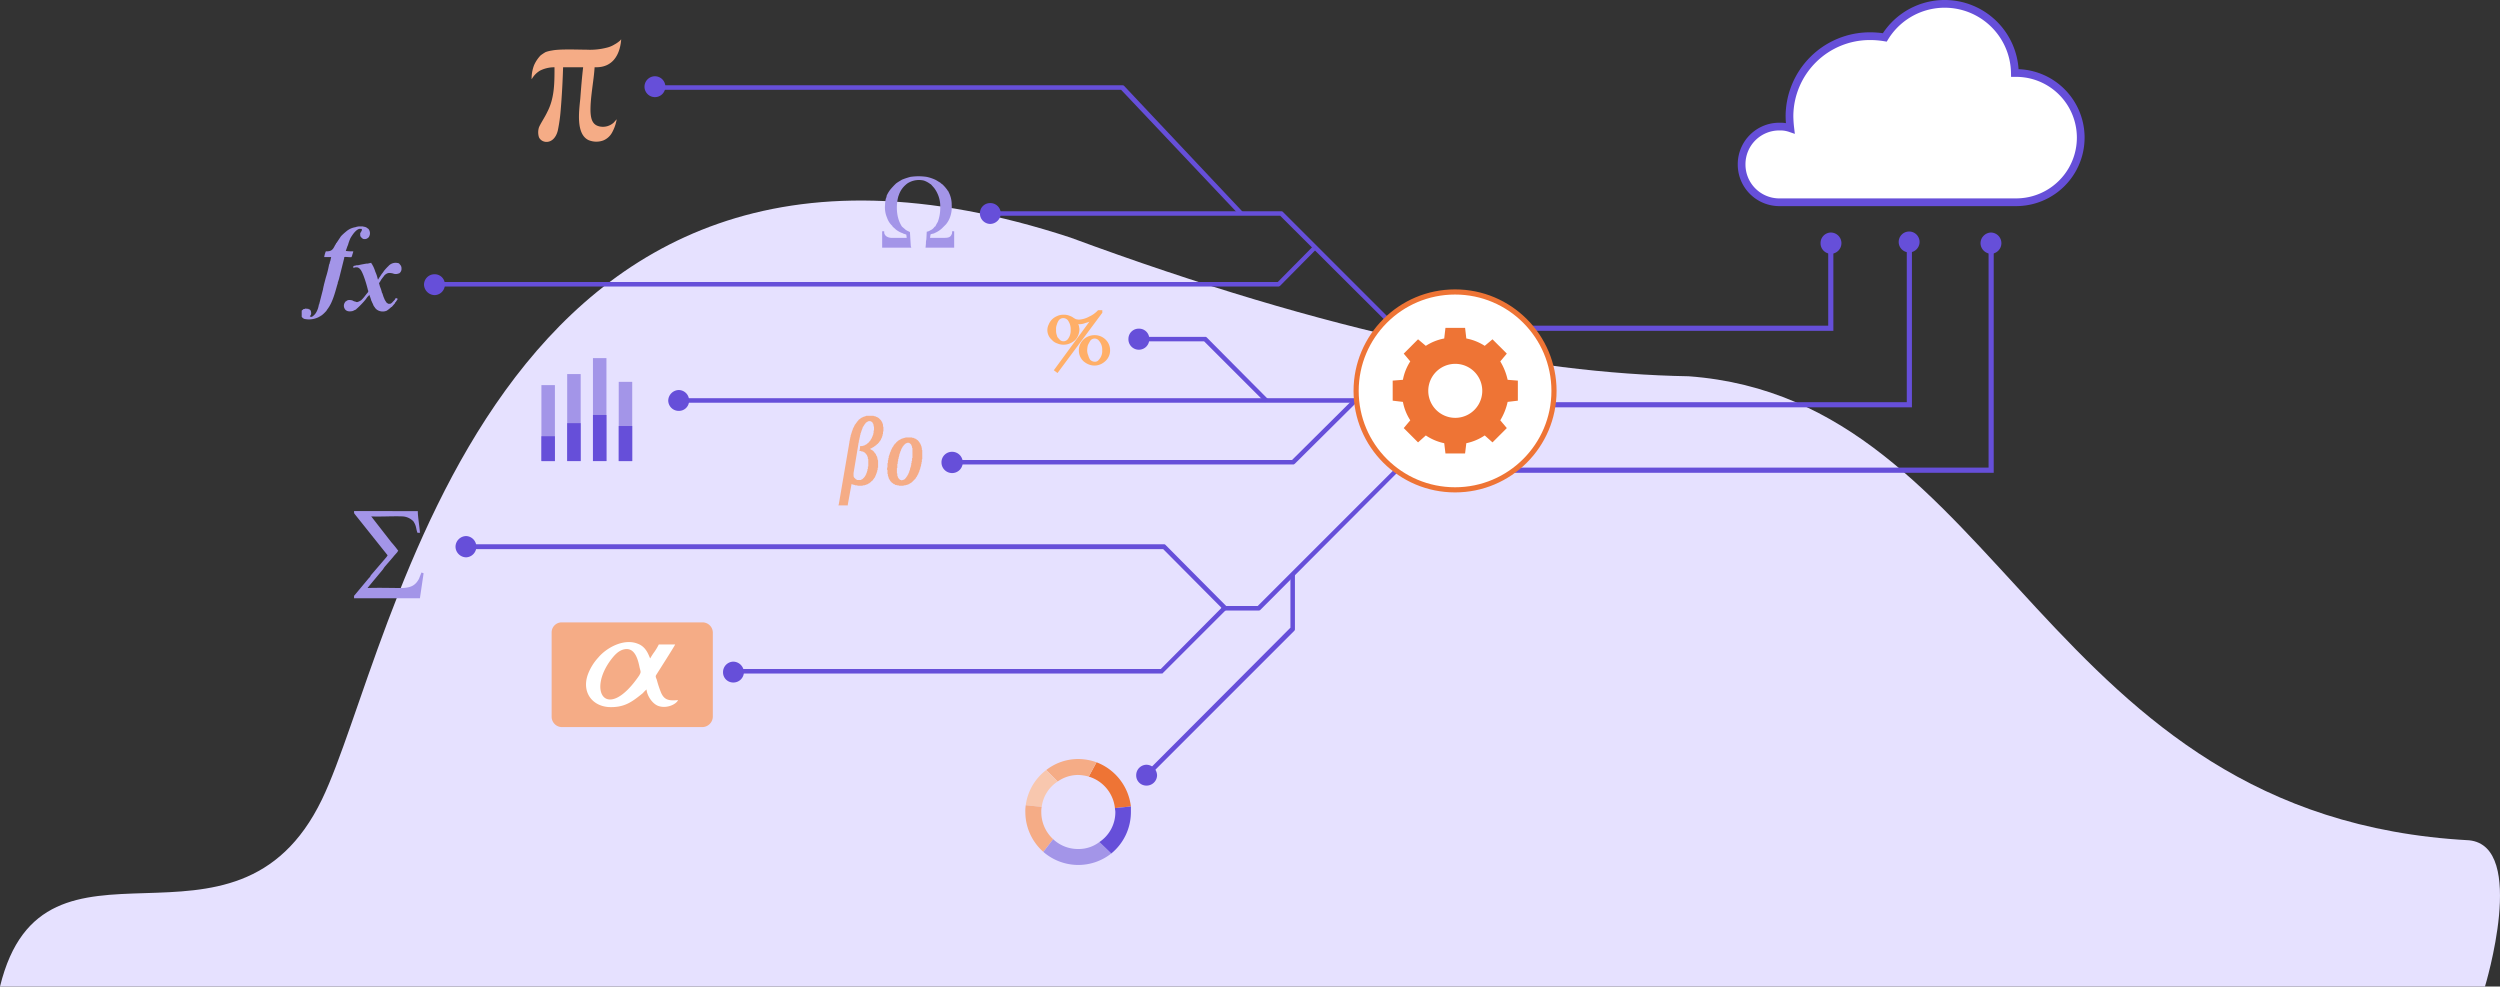 <svg xmlns="http://www.w3.org/2000/svg" width="970.934" height="383.156" viewBox="0 0 970.934 383.156">
  <rect x="0" y="0" width="970.934" height="383.156" fill="#333333" stroke="none"/>
  <g id="Group_5618" data-name="Group 5618" transform="translate(-919.8 -1250.5)">
    <g id="Group_5671" data-name="Group 5671" transform="translate(919.8 1234)">
      <path id="Path_1131" data-name="Path 1131" d="M954.163,251.689c22.714,2.332,6.127,56.81,6.127,56.81H-4.8c16.953-69.526,91.4-3.006,125.058-72.713C148.467,177.367,185.077-56.552,410.913,17.6c101.328,37.446,178.935,52.83,240.123,53.876C773.333,80.464,788.081,242.734,954.163,251.689Z" transform="translate(4.8 91.157)" fill="#e6e1ff"/>
      <g id="Group_5590" data-name="Group 5590" transform="translate(117.171 18)">
        <path id="Path_31699" data-name="Path 31699" d="M8687,1495.748h278.186V1494H8687Z" transform="translate(-8538.612 -1340.848)" fill="#664fd9"/>
        <path id="Path_31700" data-name="Path 31700" d="M10002,1628.6h14.3a.952.952,0,0,0,.635-.159l62.916-63.073a.832.832,0,0,0,.316-.635V1556h-1.746v8.42l-62.437,62.437H10002Z" transform="translate(-9644.696 -1392.997)" fill="#664fd9"/>
        <path id="Path_31701" data-name="Path 31701" d="M9607.387,1102.615h1.75V1091.97a.834.834,0,0,0-.318-.635l-54.176-54.175a.955.955,0,0,0-.637-.159H9442v1.748h111.686l53.7,53.54Z" transform="translate(-9173.667 -956.452)" fill="#664fd9"/>
        <path id="Path_31702" data-name="Path 31702" d="M9347,1522.261h131.865c.158,0,.318,0,.637-.318l23.832-23.672L9502.06,1497l-23.67,23.513H9347Z" transform="translate(-9093.758 -1343.371)" fill="#664fd9"/>
        <path id="Path_31703" data-name="Path 31703" d="M9864.076,1369.419l1.109-1.271-23.828-23.99c-.16-.159-.318-.159-.637-.159H9818v1.748h22.4Z" transform="translate(-9489.932 -1214.678)" fill="#664fd9"/>
        <path id="Path_31704" data-name="Path 31704" d="M8081,1137.729h327.277a1.2,1.2,0,0,0,.636-.318l14.139-14.3-1.271-1.112-13.821,13.981H8081Z" transform="translate(-8028.891 -1027.948)" fill="#664fd9"/>
        <path id="Path_31705" data-name="Path 31705" d="M8851.439,779.362l1.271-1.271-46.072-48.933A1.2,1.2,0,0,0,8806,729H8626v1.748h179.526Z" transform="translate(-8487.304 -697.384)" fill="#664fd9"/>
        <path id="Path_31706" data-name="Path 31706" d="M9815.273,2002.8l56.875-56.876a.951.951,0,0,0,.16-.636V1924h-1.75v20.812L9814,2001.53Z" transform="translate(-9486.563 -1702.532)" fill="#664fd9"/>
        <path id="Path_31707" data-name="Path 31707" d="M8464.9,1876.261l1.271-1.271-23.514-23.672a.821.821,0,0,0-.635-.318H8174v1.906h267.7Z" transform="translate(-8107.115 -1641.13)" fill="#664fd9"/>
        <path id="Path_31708" data-name="Path 31708" d="M8830,2026.532h162.845c.316,0,.475,0,.634-.317l24.944-24.943-1.272-1.271-24.626,24.784H8830Z" transform="translate(-8658.896 -1766.458)" fill="#664fd9"/>
        <path id="Path_31709" data-name="Path 31709" d="M8591,711.131a4.053,4.053,0,1,0,3.973-4.131A4.07,4.07,0,0,0,8591,711.131Z" transform="translate(-8457.866 -678.88)" fill="#664fd9"/>
        <path id="Path_31710" data-name="Path 31710" d="M8052,1194.972a4.206,4.206,0,0,0,4.129,4.131,4.07,4.07,0,0,0,3.974-4.131,3.933,3.933,0,0,0-3.974-3.972A4.069,4.069,0,0,0,8052,1194.972Z" transform="translate(-8004.498 -1085.986)" fill="#664fd9"/>
        <path id="Path_31711" data-name="Path 31711" d="M9774,1327.972a4.053,4.053,0,1,0,8.1,0,3.933,3.933,0,0,0-3.973-3.972A3.972,3.972,0,0,0,9774,1327.972Z" transform="translate(-9452.92 -1197.856)" fill="#664fd9"/>
        <path id="Path_31712" data-name="Path 31712" d="M8649,1478.131a4.072,4.072,0,0,0,4.135,3.972,3.933,3.933,0,0,0,3.969-3.972,4.07,4.07,0,0,0-3.969-4.131A4.208,4.208,0,0,0,8649,1478.131Z" transform="translate(-8506.65 -1324.025)" fill="#664fd9"/>
        <path id="Path_31713" data-name="Path 31713" d="M9317,1629.131a4.131,4.131,0,1,0,4.131-4.131A4.071,4.071,0,0,0,9317,1629.131Z" transform="translate(-9068.525 -1451.035)" fill="#664fd9"/>
        <path id="Path_31714" data-name="Path 31714" d="M8129,1835.131a4.206,4.206,0,0,0,4.132,4.131,4.134,4.134,0,0,0,0-8.261A4.205,4.205,0,0,0,8129,1835.131Z" transform="translate(-8069.266 -1624.308)" fill="#664fd9"/>
        <path id="Path_31715" data-name="Path 31715" d="M8783,2142.131a3.936,3.936,0,0,0,3.974,3.972,4.071,4.071,0,0,0,4.13-3.972,4.206,4.206,0,0,0-4.13-4.131A4.073,4.073,0,0,0,8783,2142.131Z" transform="translate(-8619.362 -1882.534)" fill="#664fd9"/>
        <path id="Path_31716" data-name="Path 31716" d="M9793,2394.131a3.934,3.934,0,0,0,3.973,3.972,4.07,4.07,0,0,0,4.131-3.972,4.206,4.206,0,0,0-4.131-4.131A4.071,4.071,0,0,0,9793,2394.131Z" transform="translate(-9468.901 -2094.498)" fill="#664fd9"/>
        <path id="Path_31717" data-name="Path 31717" d="M9411,1020.972a4.07,4.07,0,0,0,3.973,4.131,4.207,4.207,0,0,0,4.131-4.131,4.071,4.071,0,0,0-4.131-3.972A3.934,3.934,0,0,0,9411,1020.972Z" transform="translate(-9147.592 -939.629)" fill="#664fd9"/>
        <g id="Group_5576" data-name="Group 5576" transform="translate(93.099 137.583)">
          <rect id="Rectangle_1680" data-name="Rectangle 1680" width="5.241" height="29.412" transform="translate(0 10.486)" fill="#a395e8"/>
          <rect id="Rectangle_1681" data-name="Rectangle 1681" width="5.241" height="33.714" transform="translate(10.009 6.196)" fill="#a395e8"/>
          <rect id="Rectangle_1682" data-name="Rectangle 1682" width="5.241" height="39.958" transform="translate(20.018 0)" fill="#a395e8"/>
          <rect id="Rectangle_1683" data-name="Rectangle 1683" width="5.241" height="30.757" transform="translate(30.027 9.215)" fill="#a395e8"/>
        </g>
        <rect id="Rectangle_1684" data-name="Rectangle 1684" width="5.241" height="17.917" transform="translate(113.117 159.666)" fill="#664fd9"/>
        <rect id="Rectangle_1685" data-name="Rectangle 1685" width="5.241" height="13.63" transform="translate(123.126 163.956)" fill="#664fd9"/>
        <rect id="Rectangle_1686" data-name="Rectangle 1686" width="5.241" height="14.742" transform="translate(103.108 162.844)" fill="#664fd9"/>
        <rect id="Rectangle_1687" data-name="Rectangle 1687" width="5.241" height="9.668" transform="translate(93.099 167.928)" fill="#664fd9"/>
        <g id="Group_5577" data-name="Group 5577" transform="translate(281.045 293.278)">
          <path id="Path_31718" data-name="Path 31718" d="M9693.363,2401.159l-6.2.635A14.365,14.365,0,0,0,9677,2389.561l3.02-5.561A20.944,20.944,0,0,1,9693.363,2401.159Z" transform="translate(-9652.374 -2382.729)" fill="#ee7435" fill-rule="evenodd"/>
          <path id="Path_31719" data-name="Path 31719" d="M9589.523,2382.831a17.3,17.3,0,0,0-4.133-.635,13.9,13.9,0,0,0-7.939,2.542L9573,2380.29a20.2,20.2,0,0,1,12.391-4.29,21.113,21.113,0,0,1,7.15,1.271Z" transform="translate(-9564.898 -2376)" fill="#f5ac86" fill-rule="evenodd"/>
          <path id="Path_31720" data-name="Path 31720" d="M9535.393,2407.449a13.789,13.789,0,0,0-6.193,9.85l-6.2-.635a20.518,20.518,0,0,1,7.943-13.664Z" transform="translate(-9522.845 -2398.71)" fill="#f8c7ae" fill-rule="evenodd"/>
          <path id="Path_31721" data-name="Path 31721" d="M9528.353,2489.636a8.528,8.528,0,0,0-.156,2.065,14.292,14.292,0,0,0,4.605,10.486l-3.811,4.925A20.674,20.674,0,0,1,9522,2491.7a14.25,14.25,0,0,1,.162-2.7Z" transform="translate(-9521.999 -2471.048)" fill="#f5ac86" fill-rule="evenodd"/>
          <path id="Path_31722" data-name="Path 31722" d="M9569.818,2572a13.95,13.95,0,0,0,9.688,3.813,13.226,13.226,0,0,0,8.262-2.7l4.607,4.448a20.65,20.65,0,0,1-26.373-.635Z" transform="translate(-9559.012 -2540.862)" fill="#a395e8" fill-rule="evenodd"/>
          <path id="Path_31723" data-name="Path 31723" d="M9703,2505.822a13.892,13.892,0,0,0,6.2-11.6c0-.635-.158-1.112-.158-1.589l6.2-.635v2.224a20.77,20.77,0,0,1-7.623,16.046Z" transform="translate(-9674.245 -2473.572)" fill="#664fd9" fill-rule="evenodd"/>
        </g>
        <path id="Path_31724" data-name="Path 31724" d="M8422.627,2082.672h-54.654A4.036,4.036,0,0,1,8364,2078.7v-32.886a3.9,3.9,0,0,1,3.973-3.813h54.654a4.006,4.006,0,0,1,3.97,3.813V2078.7A4.146,4.146,0,0,1,8422.627,2082.672Z" transform="translate(-8266.929 -1801.786)" fill="#f5ac86"/>
        <path id="Path_31725" data-name="Path 31725" d="M11273,592.278a14.613,14.613,0,0,1,14.775-14.616,11.819,11.819,0,0,1,4.127.635,45.628,45.628,0,0,1-.314-4.607,31.224,31.224,0,0,1,31.3-31.139,34.679,34.679,0,0,1,5.715.477,27.268,27.268,0,0,1,50.52,13.822h.48a25.1,25.1,0,0,1,0,50.2h-92.3A14.65,14.65,0,0,1,11273,592.278Z" transform="translate(-10713.773 -530)" fill="#fff" stroke="#664fd9" stroke-width="3"/>
        <path id="Path_31726" data-name="Path 31726" d="M10625,1174.39h168.088V1111" transform="translate(-10168.719 -1018.695)" fill="none" stroke="#664fd9" stroke-width="2" fill-rule="evenodd"/>
        <path id="Path_31727" data-name="Path 31727" d="M11657,1091.131a4.053,4.053,0,0,0,8.1,0,4.053,4.053,0,1,0-8.1,0Z" transform="translate(-11036.764 -998.508)" fill="#664fd9"/>
        <path id="Path_31728" data-name="Path 31728" d="M10492,1154.774h158.711V1123" transform="translate(-10056.851 -1028.789)" fill="none" stroke="#664fd9" stroke-width="2" fill-rule="evenodd"/>
        <path id="Path_31729" data-name="Path 31729" d="M11466,1093.131a4.071,4.071,0,0,0,3.973,4.131,4.131,4.131,0,1,0,0-8.262A4.071,4.071,0,0,0,11466,1093.131Z" transform="translate(-10876.112 -1000.191)" fill="#664fd9"/>
        <path id="Path_31730" data-name="Path 31730" d="M10492,1198.969h220.99V1110" transform="translate(-10056.851 -1017.855)" fill="none" stroke="#664fd9" stroke-width="2" fill-rule="evenodd"/>
        <path id="Path_31731" data-name="Path 31731" d="M11857,1093.131a4.2,4.2,0,0,0,4.131,4.131,4.134,4.134,0,0,0,0-8.262A4.2,4.2,0,0,0,11857,1093.131Z" transform="translate(-11204.989 -1000.191)" fill="#664fd9"/>
        <circle id="Ellipse_195" data-name="Ellipse 195" cx="38.425" cy="38.425" r="38.425" transform="translate(409.51 111.891)" fill="#fff" stroke="#ee7435" stroke-width="2"/>
        <g id="Group_5578" data-name="Group 5578" transform="translate(0 86.426)">
          <path id="Path_31732" data-name="Path 31732" d="M7766.823,1079.879c0,.159,0,.159-.159.159v.318c-.157,0-.157.159-.318.159a.824.824,0,0,1-.316.635c-.477.953-.952,2.065-2.065,2.383a4.905,4.905,0,0,1-1.431.159h-.159a9.18,9.18,0,0,0-.633,2.224h2.7c0,.159-.318,1.271-.318,1.589l-.159.159c0,.159-.159,1.112-.317,1.112a39.117,39.117,0,0,1-1.272,5.084l-.793,3.019a.579.579,0,0,1-.161.476c.161.159,0,.159,0,.318a6.957,6.957,0,0,0-.157.794l-1.43,5.561v.159l-.159.159h0a8.486,8.486,0,0,1-1.111,3.178,5.062,5.062,0,0,1-1.588,1.589,1.2,1.2,0,0,1-.8-.159c0-.318.637-.318.478-1.589-.159-1.112-.636-1.112-1.113-1.271v-.159c-.316.159-.636,0-.952,0a.586.586,0,0,0-.478.159h-.477c0,.318-.159.159-.478.477l-.157.159v2.383h0a2.491,2.491,0,0,0,.952.794,8.393,8.393,0,0,0,5.561-.635c.318-.159.478-.318.637-.318.157-.159.317-.318.477-.318a10.363,10.363,0,0,0,1.43-1.271l.159-.159.157-.159c0-.159,0,0,.159-.159a9.678,9.678,0,0,1,.636-.953c1.748-2.383,2.7-5.878,3.5-8.738,0-.159.159-.317.159-.635.159-.159.159-.318.159-.635q.237-.715.477-1.43l2.065-8.261v-.318c.635-.159,2.225.159,2.859,0,0-.159,0-.318.159-.318h0c0-.477.477-1.43.477-1.906a17.268,17.268,0,0,1-2.86-.159v-.159c.159-.318.636-1.906.795-2.065a18.47,18.47,0,0,1,.952-2.7c.637-1.112,2.067-3.337,3.5-3.654h.793c.637.476-.636,1.589-.477,1.906v.635c.159.477.159.636.636.954a1.239,1.239,0,0,0,1.113.476,1.806,1.806,0,0,0,1.271-.476c.477-.318.477-.635.634-.954a2.7,2.7,0,0,0-.477-2.542c-.316-.159-.635-.477-.952-.636-.159,0-.318-.159-.635-.159l-.636-.159h-1.43a5.9,5.9,0,0,0-1.43.318,7.164,7.164,0,0,0-3.655,1.748,20.738,20.738,0,0,0-1.905,1.748l-1.271,1.906C7766.982,1079.879,7766.982,1079.879,7766.823,1079.879Z" transform="translate(-7753.001 -1074)" fill="#a395e8" fill-rule="evenodd"/>
          <path id="Path_31733" data-name="Path 31733" d="M7870.708,1167.448c0,.159-1.113,1.589-1.272,2.065-.159-.159-.159,0-.159-.159l-.157-.635a12.355,12.355,0,0,0-.795-2.224,13.961,13.961,0,0,0-.8-2.066c-.157-.317-.314-.476-.314-.635a2.092,2.092,0,0,1-.479-.794l-1.428.318h-.478c-.954.159-1.749.318-2.542.477a3.5,3.5,0,0,1-1.271.159c-.318.159-.954.159-1.113.318-.159,0-.159.636-.159.636a1.727,1.727,0,0,0,.795-.159h.637c1.429.159,2.065,2.065,2.542,3.177a46.553,46.553,0,0,1,1.748,5.719l.157.318c0,.159-.157.318-.157.477-1.113,1.271-1.272,1.747-2.543,3.018a4.982,4.982,0,0,1-1.589.795s-.636,0-.636-.159a3.024,3.024,0,0,1-1.271-.477,4.4,4.4,0,0,0-1.432-.159c-.158,0-.477.159-.634.159-.159.159-.317.318-.477.318a2.2,2.2,0,0,0-.478.635,2.231,2.231,0,0,0,0,2.224c.478.953,1.588,1.271,3.02.953.157,0,.316-.159.476-.159.159-.159.318-.159.636-.318.637-.317.318-.317.795-.635a32.5,32.5,0,0,0,3.178-3.336l.795-1.113a1.591,1.591,0,0,0,.634-.794h0a12.421,12.421,0,0,1,.794,2.224,7.733,7.733,0,0,1,.479,1.112l.157.159a3.029,3.029,0,0,0,.636,1.271c.159.159.159.318.318.477s.316.318.478.477a3.974,3.974,0,0,0,3.97.477,11.206,11.206,0,0,0,1.432-1.112c.157-.159.317-.318.475-.318.478-.476.8-.953,1.274-1.43,0-.159.155-.476.316-.476.157-.318.634-.953.793-1.271-.159,0-.316-.159-.477-.159-.159-.159-.159-.159-.478-.159h.161a3.861,3.861,0,0,1-.954,1.271c-.316.318-.637.794-1.111.953h-.318s-.318.159-.477,0a.556.556,0,0,1-.318-.159,1.236,1.236,0,0,1-.635-.635,4.862,4.862,0,0,1-.793-1.589c-.161-.159-.161-.159-.161-.318l-.478-1.429c-.158-.159-.158-.159-.158-.318l-.316-1.112c-.159-.477-.318-.794-.478-1.271a10.128,10.128,0,0,0-.317-1.112,9.719,9.719,0,0,1,.636-.954c0-.317,1.272-1.747,1.428-2.065,1.113-1.112,1.908-1.112,3.338-.794a2.8,2.8,0,0,0,2.225,0h.159a2.084,2.084,0,0,0,.952-1.907,2.036,2.036,0,0,0-.635-1.589c-.16-.318-.317-.318-.477-.477a5.68,5.68,0,0,0-1.111-.159,3.724,3.724,0,0,0-2.86,1.271,18.918,18.918,0,0,0-1.746,1.906A9.1,9.1,0,0,1,7870.708,1167.448Z" transform="translate(-7839.727 -1148.86)" fill="#a395e8" fill-rule="evenodd"/>
        </g>
        <path id="Path_31734" data-name="Path 31734" d="M8471.58,2108.549c.16,2.224,2.068,5.4,4.447,6.354,3.336,1.271,7.148-.635,7.785-2.224-3.492.317-5.24,0-6.512-2.7a40.315,40.315,0,0,1-1.748-5.242c-.318-.795-.637-1.271-.158-1.907.477-.794,6.99-10.962,7.307-11.756h-6.354a24.369,24.369,0,0,1-1.59,2.7,25.344,25.344,0,0,0-1.746,2.7c-.477-.636-1.271-4.449-4.926-5.72-5.244-2.065-11.916,1.43-15.252,5.4a20.05,20.05,0,0,0-4.131,6.831c-2.223,6.673,1.748,11.916,8.1,12.393,6.2.317,9.213-2.065,13.344-5.4A12.138,12.138,0,0,1,8471.58,2108.549Zm-8.738-15.57c-2.223.477-3.812,2.383-4.926,3.813-9.689,12.71-1.588,24.466,10.8,6.355.795-1.431.635-1.272.16-3.178C8468.246,2096.792,8466.975,2092.026,8462.842,2092.979Z" transform="translate(-8337.653 -1842.279)" fill="#fff" fill-rule="evenodd"/>
        <path id="Path_31735" data-name="Path 31735" d="M8336.156,620.972c-3.176,0-10.324-.318-13.344.318a11.869,11.869,0,0,0-2.541.635,19.718,19.718,0,0,0-1.906,1.271,13.311,13.311,0,0,0-2.543,3.813,14.858,14.858,0,0,0-.953,5.4l.158-.159a8.715,8.715,0,0,1,3.18-3.177,12.458,12.458,0,0,1,5.561-1.271c0,6.2,0,12.074-2.863,17.476-.793,1.748-2.7,4.607-3.176,5.878a6.254,6.254,0,0,0,0,3.813c1.111,2.542,5.879,3.019,7.309-2.542a61.454,61.454,0,0,0,1.113-7.785c.475-5.56.793-11.439.951-16.84h7.787c-.479,3.972-.795,8.1-1.113,12.233-.479,4.766-1.748,13.663,3.178,16.046a7.9,7.9,0,0,0,5.719.159,6.83,6.83,0,0,0,3.5-3.177,15.994,15.994,0,0,0,1.746-5.084l-1.111,1.271a6.184,6.184,0,0,1-5.242,1.589c-2.859-.477-3.656-2.542-3.812-5.719-.16-5.4,1.27-11.916,1.586-17.317h.637c6.355,0,9.211-4.766,9.691-10.8-.158,0-.158,0-.158.159a10.279,10.279,0,0,1-2.383,1.748,10.131,10.131,0,0,1-3.021,1.271A25.976,25.976,0,0,1,8336.156,620.972Z" transform="translate(-8225.583 -603.178)" fill="#f5ac86" fill-rule="evenodd"/>
        <path id="Path_31736" data-name="Path 31736" d="M10420,1350.28v-7.785l3.973-.318a19.891,19.891,0,0,1,2.857-7.149l-2.543-3.019,5.563-5.561,3.018,2.542a19.874,19.874,0,0,1,7.15-2.859l.475-4.131h7.627l.477,4.131a19.916,19.916,0,0,1,7.15,2.859l3.018-2.542,5.561,5.561-2.541,3.019a23.3,23.3,0,0,1,2.859,7.149l3.971.318v7.785l-3.971.476a23.294,23.294,0,0,1-2.859,7.149l2.541,3.019-5.561,5.561-3.018-2.7a20.25,20.25,0,0,1-7.15,3.019l-.477,3.972h-7.627l-.475-3.972a20.2,20.2,0,0,1-7.15-3.019l-3.018,2.7-5.562-5.561,2.543-3.019a19.888,19.888,0,0,1-2.857-7.149Zm24.307,6.672h0a10.485,10.485,0,0,0,0-20.971,10.485,10.485,0,1,0,0,20.971Z" transform="translate(-9996.29 -1196.173)" fill="#ee7435"/>
        <path id="Path_31737" data-name="Path 31737" d="M9582.337,1305.2l-.635-.477,14.773-20.177-.633.318a8.845,8.845,0,0,1-2.7,1.112,5.807,5.807,0,0,1-2.381.477c-.32,0-.8-.159-1.273-.159a6.39,6.39,0,0,1,.793,1.43c0,.318.16.795.16,1.271a5.9,5.9,0,0,1-1.271,3.5,6.05,6.05,0,0,1-2.064,1.43,5.808,5.808,0,0,1-2.385.477,5.587,5.587,0,0,1-2.223-.477,4.045,4.045,0,0,1-1.906-1.271,4.5,4.5,0,0,1-1.59-3.495,4.248,4.248,0,0,1,.477-1.906,5.393,5.393,0,0,1,1.113-1.748,5.7,5.7,0,0,1,1.906-1.271,5.056,5.056,0,0,1,2.223-.477,5.4,5.4,0,0,1,1.59.159,10.939,10.939,0,0,1,1.588.635,10.234,10.234,0,0,0,1.59.953c.318,0,.793.159,1.273.159a9.987,9.987,0,0,0,4.287-1.271,10.9,10.9,0,0,0,3.336-2.383h.953v.318Zm-.951-16.046a5.428,5.428,0,0,0,.316,2.224,2.711,2.711,0,0,0,.955,1.589,2.568,2.568,0,0,0,2.223,1.112,2.749,2.749,0,0,0,1.906-.953,5.951,5.951,0,0,0,1.271-3.971,6.416,6.416,0,0,0-1.271-4.131,2.887,2.887,0,0,0-2.225-.953,2.712,2.712,0,0,0-2.064,1.112,5.941,5.941,0,0,0-.795,1.747A5.07,5.07,0,0,0,9581.386,1289.15Zm9.848,7.943a5.3,5.3,0,0,1,1.432-3.654,5.769,5.769,0,0,1,4.131-1.747,5.5,5.5,0,0,1,4.129,1.747,5.2,5.2,0,0,1,1.43,3.5,5.124,5.124,0,0,1-2.064,4.29,5.554,5.554,0,0,1-3.494,1.271,5.61,5.61,0,0,1-2.225-.477,6.582,6.582,0,0,1-1.75-1.112A5.166,5.166,0,0,1,9591.233,1297.093Zm2.227,0a5.594,5.594,0,0,0,.475,2.224,5.945,5.945,0,0,0,.795,1.748,3.138,3.138,0,0,0,2.223.953,2.267,2.267,0,0,0,1.908-.953,5.287,5.287,0,0,0,1.43-3.972,5.677,5.677,0,0,0-1.43-4.131,2.562,2.562,0,0,0-2.064-.953,2.506,2.506,0,0,0-2.066,1.112,17.782,17.782,0,0,0-.953,1.748A9.316,9.316,0,0,0,9593.46,1297.093Z" transform="translate(-9288.899 -1162.528)" fill="#ffaf68"/>
        <path id="_1" data-name="1" d="M9582.337,1305.2l-.635-.477,14.773-20.177-.633.318a8.845,8.845,0,0,1-2.7,1.112,5.807,5.807,0,0,1-2.381.477c-.32,0-.8-.159-1.273-.159a6.39,6.39,0,0,1,.793,1.43c0,.318.16.795.16,1.271a5.9,5.9,0,0,1-1.271,3.5,6.05,6.05,0,0,1-2.064,1.43,5.808,5.808,0,0,1-2.385.477,5.587,5.587,0,0,1-2.223-.477,4.045,4.045,0,0,1-1.906-1.271,4.5,4.5,0,0,1-1.59-3.495,4.248,4.248,0,0,1,.477-1.906,5.393,5.393,0,0,1,1.113-1.748,5.7,5.7,0,0,1,1.906-1.271,5.056,5.056,0,0,1,2.223-.477,5.4,5.4,0,0,1,1.59.159,10.939,10.939,0,0,1,1.588.635,10.234,10.234,0,0,0,1.59.953c.318,0,.793.159,1.273.159a9.987,9.987,0,0,0,4.287-1.271,10.9,10.9,0,0,0,3.336-2.383h.953v.318Zm-.951-16.046a5.428,5.428,0,0,0,.316,2.224,2.711,2.711,0,0,0,.955,1.589,2.568,2.568,0,0,0,2.223,1.112,2.749,2.749,0,0,0,1.906-.953,5.951,5.951,0,0,0,1.271-3.971,6.416,6.416,0,0,0-1.271-4.131,2.887,2.887,0,0,0-2.225-.953,2.712,2.712,0,0,0-2.064,1.112,5.941,5.941,0,0,0-.795,1.747A5.07,5.07,0,0,0,9581.386,1289.15Zm9.848,7.943a5.3,5.3,0,0,1,1.432-3.654,5.769,5.769,0,0,1,4.131-1.747,5.5,5.5,0,0,1,4.129,1.747,5.2,5.2,0,0,1,1.43,3.5,5.124,5.124,0,0,1-2.064,4.29,5.554,5.554,0,0,1-3.494,1.271,5.61,5.61,0,0,1-2.225-.477,6.582,6.582,0,0,1-1.75-1.112A5.166,5.166,0,0,1,9591.233,1297.093Zm2.227,0a5.594,5.594,0,0,0,.475,2.224,5.945,5.945,0,0,0,.795,1.748,3.138,3.138,0,0,0,2.223.953,2.267,2.267,0,0,0,1.908-.953,5.287,5.287,0,0,0,1.43-3.972,5.677,5.677,0,0,0-1.43-4.131,2.562,2.562,0,0,0-2.064-.953,2.506,2.506,0,0,0-2.066,1.112,17.782,17.782,0,0,0-.953,1.748A9.316,9.316,0,0,0,9593.46,1297.093Z" transform="translate(-9288.899 -1162.528)" fill="none" stroke="#ffaf68" stroke-width="1"/>
        <path id="Path_31742" data-name="Path 31742" d="M9173.113,962.7a10.079,10.079,0,0,0,.795,4.925,7.537,7.537,0,0,0,1.59,2.7l.475.477a.554.554,0,0,0,.16.318l1.111.953a.156.156,0,0,0,.16.159,8.813,8.813,0,0,0,2.7,1.43c.158.159.158.159.318.159l.951.318.16,1.271h-5.879a3.546,3.546,0,0,1-2.066-.635,2.188,2.188,0,0,1-.793-1.271c0-.795.158-.636-.795-.636v6.355h11.279a.59.59,0,0,0-.156-.477l-.318-5.243v-.318c-.477-.318-1.111-.477-1.748-.953-.477-.477-.953-.795-1.43-1.271a12.257,12.257,0,0,1-1.588-3.972,16.713,16.713,0,0,1,.316-7.944c.158-.159.158-.477.318-.794a9,9,0,0,1,2.541-3.5,4.831,4.831,0,0,1,1.113-.794,8.307,8.307,0,0,1,5.877-.794,8.749,8.749,0,0,1,2.385,1.271.544.544,0,0,0,.316.159l1.27,1.43a11.945,11.945,0,0,1,2.385,7.785,15.443,15.443,0,0,1-.953,5.4,17.706,17.706,0,0,0-.953,1.748c-.16,0-.16.159-.318.159a3.66,3.66,0,0,1-1.113,1.112l-.633.318a3.047,3.047,0,0,1-1.275.477l-.156,3.019a5.984,5.984,0,0,0-.158,1.589l-.16,1.589h11.123v-6.355h-.795c0,.477,0,.953-.158,1.112-.479,1.271-1.432,1.43-2.859,1.43h-5.561s.156-.953.156-1.112c0-.318.32-.318.795-.477a2.261,2.261,0,0,0,.953-.318,9.79,9.79,0,0,0,2.7-1.748l.795-.794c.16-.159.475-.477.793-.794a9.529,9.529,0,0,0,1.432-2.383,11.381,11.381,0,0,0,.795-5.084,10.682,10.682,0,0,0-.637-3.813,15.255,15.255,0,0,0-.795-1.748c-.16,0-.16,0-.16-.159a14.756,14.756,0,0,0-2.062-2.383l-.477-.318-.318-.318c-.635-.318-1.271-.794-1.906-1.112a16.358,16.358,0,0,0-3.34-1.112,21.28,21.28,0,0,0-6.352,0,27.384,27.384,0,0,0-3.336,1.112c-.158.159-.318.159-.479.318a16.725,16.725,0,0,0-1.744,1.112,29.976,29.976,0,0,0-2.227,2.383,11.889,11.889,0,0,0-1.43,2.383,2.959,2.959,0,0,1-.318,1.112A12.4,12.4,0,0,0,9173.113,962.7Z" transform="translate(-8946.563 -884.535)" fill="#a395e8" fill-rule="evenodd"/>
        <path id="Path_31743" data-name="Path 31743" d="M7881,1802.887v.953h25.579l1.43-9.691-.8-.318c-.158.318-.794,1.906-.953,2.383-1.431,2.7-3.178,3.5-6.514,3.654-4.606,0-9.056-.159-13.5,0,.317-.477,5.4-6.514,6.037-7.308a9.68,9.68,0,0,1,.635-.953l3.019-3.5c.318-.318.477-.635.8-.953l1.11-1.271a1.213,1.213,0,0,1,.319-.476,42.022,42.022,0,0,0-2.7-3.337l-7.785-10.009c3.973.158,8.262-.159,12.234,0a6.319,6.319,0,0,1,4.13,1.906c1.271,1.907.953,2.86,1.59,4.449h.953c0-1.271-.953-7.15-.8-8.42H7881c0,.953,0,.794.477,1.43l12.55,15.729a4.775,4.775,0,0,1-.794,1.112l-5.719,6.673a2.861,2.861,0,0,1-.794,1.112l-5.562,6.673Z" transform="translate(-7860.666 -1572.999)" fill="#a395e8" fill-rule="evenodd"/>
        <g id="Group_5589" data-name="Group 5589" transform="translate(208.44 159.984)">
          <path id="Path_31790" data-name="Path 31790" d="M9080.413,1555.588h-1.271v-.953l-.158-.159v-.794l-.16-.159v-.159l-.156-.159v-.318l-.162-.159v-.159l-.156-.159v-.159l-.162-.159-.158-.158v-.159l-.158-.159-.16-.159-.156-.158-.16-.159v-.159l-.158-.159h-.158l-.158-.159-.16-.159h-.318l-.158-.159-.158-.159h-.16l.955-.477h.158l.158.159.318.159.156.159h.16l.158.159.32.159.156.159.162.159.156.159.16.159v.159l.158.158.16.159.158.159.158.317v.159l.16.159v.159l.156.159.16.318v.476l.16.159v.477l.158.159v1.271Zm-.795,4.131-1.27-.159h.156v-.477h.162v-.477h.156v-.477h0v-.159l.16-.159v-.159h0v-.636h0l.158-.159v-.635h0v-.636h1.271v.795h0v.795h-.158v.794h0l-.16.159v.477h0l-.16.159v.318h0l-.156.159v.318h0l-.16.159Zm0,0h0v0Zm-2.225,3.178-1.111-.318h0l.158-.159h0l.16-.159h0l.158-.159h0l.16-.159h0l.158-.158h0l.158-.159h0v-.159h.158v-.159h.16v-.159h.156v-.318h.16v-.159h0l.158-.159v-.159h0l.158-.159v-.159h0l.162-.159v-.318l1.27.159v.318h-.158v.318l-.158.159h0v.159l-.16.159h0v.159l-.158.159h0l-.16.159v.159h-.156v.159h-.162v.317h-.156v.159h-.162v.159h-.158l-.158.159h0l-.16.159h0l-.156.159h0l-.16.159Zm-1.111-.318h0l.158-.159Zm-2.7,1.589v-.635h.32l.16-.159h.791v-.159h.318l.16-.159h.158l.158-.158h.158l.16-.159h.16v-.159h.158l1.111.318h-.158v.158h-.158v.159h-.318v.159h-.158l-.16.159h-.158l-.158.158h-.32l-.158.159h-.316l-.16.159h-.635l-.16.159h-.795Zm-2.381-.318.477-.635h.158v.159h1.109v.159h.637v.635h-1.109l-.16-.159h-.795l-.16-.159h-.156Zm0,0Zm-.955-1.112h-1.266l1.109-.318v.159h.318v.159h.158l.16.159h.156l.16.158h.314v.159h.32l-.477.635h-.318v-.159h-.475v-.158h-.318v-.159h-.318v-.159h-.318l-.16-.159h-.158v-.158h-.154Zm-1.266,0v-.953l1.109.635Zm-1.592,8.579,1.592-8.579h1.266l-1.588,8.738-.637.318Zm1.27.159v.318h-.637ZM9065.8,1571h2.223v.794H9065.8l-.635-.477Zm0,.794H9065l.16-.477Zm4.768-24.625-4.131,24.308-1.271-.159,4.129-24.148h1.273Zm-1.273,0Zm1.59-5.561,1.271.159h0l-.158.159v.159l-.16.159v.318l-.158.159v.159h0l-.16.159v.317l-.16.159v.477l-.156.159v.477l-.158.159v.318l-.16.159v.635l-.156.159v.477l-.16.318v.318h-1.273v-.476l.16-.159v-.636l.16-.159v-.476l.158-.318v-.476l.158-.159v-.318l.16-.159v-.318l.156-.159v-.317l.162-.159v-.318l.158-.159v-.318l.16-.159v-.159l.156-.159Zm0,0Zm2.381-3.336,1.113.318h0v.159h-.158v.159h-.156v.159h-.16v.158h-.16v.159h-.16v.159h-.156v.159h-.162v.158l-.156.159h0l-.162.159v.159h-.156v.318h-.158v.159l-.158.159v.159h-.16v.318l-.158.159v.159h0l-1.271-.159h0v-.159l.16-.159v-.159l.158-.159v-.159h0l.156-.159v-.159l.16-.159h0l.16-.159v-.159h.158v-.159l.16-.158h0l.158-.159v-.159h.158v-.159l.16-.158h0l.158-.159h0l.158-.159v-.159h.156v-.159h.162l.156-.159Zm3.975-1.271v.635h-.953v.159h-.479l-.158.159h-.316v.159h-.316v.159h-.162l-.158.159h-.158v.159h-.16l-1.113-.318.162-.159h.156v-.159h.16l.16-.159h.16v-.159h.314l.16-.159h.158l.158-.158h.318l.16-.159h.316l.158-.159h1.432Zm3.973,1.43-1.113.318h0l-.16-.159h0l-.156-.159h-.16v-.159h-.158l-.158-.159h-.16v-.159h-.318v-.159h-.475l-.162-.159h-.951V1537h1.432l.156.159h.479l.158.159h.158l.16.158h.316v.159h.318v.159h.16l.158.159h0l.154.159h0l.16.159h0l.162.159Zm-1.113.318Zm2.383,3.336h-1.27v-.477h0l-.162-.159v-.477h0v-.477h-.16v-.318h0v-.159l-.154-.159h0v-.318h-.158v-.159h0l-.16-.159h0v-.158h-.158v-.159h-.16v-.159h0l1.113-.318h0l.156.159h0l.162.159v.159h.158v.159h0l.158.158v.159h.16v.318h0l.156.158v.318h0l.158.159v.318h0v.476l.16.159v.159h0v.636Zm-.16,2.065h-1.432v-.159h.16v-.159h0v-.158h0v-.159h0v-.159h0v-.159h0v-.158h0v-.159h0l.162-.159h0v-.159h0v-.159h0v-.159h0v-.159h1.27v.159h0v.159h0v.159h0v.159h0v.159h0v.159h0l-.16.158h0v.159h0v.159h0v.159h0v.158h0v.159h0v.159Zm-1.432,0Zm.479,2.224-1.27-.159h0l.16-.159h0v-.159h.158v-.159h0v-.159h0l.16-.159h0v-.159h0v-.159h.158v-.159h0v-.159h0v-.159h.154v-.159h0v-.159h0v-.159h1.273v.159h0v.159h0v.159h0v.159H9082v.159h0v.159h0v.159h0l-.16.159h0v.159h0l-.158.159h0v.159h0l-.158.159h0v.159h0v.159Zm0,0Zm-1.746,2.065-1.113-.477h.162v-.159h.156l.16-.159h0l.158-.159h0l.16-.159h0l.158-.159h0v-.159h.158v-.159h.16v-.159h0l.156-.159h0v-.159h.16v-.159h0l1.27.159h0v.159h0l-.156.159h0v.159h-.162v.159h-.16v.159h0l-.154.159h0v.159h-.158l-.16.159h0v.159h-.158v.159h-.16l-.16.159h0l-.156.159h0l-.16.159Zm-1.113-.477h0v0Zm-1.428,1.906-1.273-.159.16-.159.16-.159h.316v-.158h.318v-.159h.318l.158-.159h.158v-.159h.316v-.159h.16v-.159h.158l.158-.159h.162v-.159h.156v-.159l1.113.477h-.158v.159h-.158v.159h-.16l-.158.159h-.16v.159h-.156l-.162.159h-.156v.158h-.32v.159h-.318v.159h-.316v.159h-.316l-.158.159h0Zm-1.273-.159v-.159h.16Zm0,.159v-.159l1.273.159h0l-1.113.318Zm.16.318-.318-.159.158-.159Zm.318-2.383,1.111.318h0l-.158.159h-.158v.159h-.158l-.16.159h-.158v.159h-.318v.159h-.318v.159h-.318l-.158.159h-.475l-.162.158h-.635l-.316-.635h.475l.16-.159h.479v-.159h.316v-.159h.316v-.159h.318v-.159h.16v-.159Zm1.111.318Zm.635-2.86,1.273.159h0v.159h0v.159l-.16.159h0v.159h-.158v.318h-.16v.159h0l-.156.159h0l-.162.159v.159h0l-.156.159h0l-.162.159h0v.159h-.158v.159h-.158v.159h-.16l-.156.159h0l-.16.159h0l-1.111-.318v-.159h.158l.16-.159h0l.158-.159h0l.16-.159h0v-.159h.158v-.159h.158v-.159h.158v-.159h0l.16-.159v-.159h0l.156-.159h0v-.159h.16v-.159h0l.158-.159v-.159h0v-.159Zm0,0Zm.795-3.336h1.271v.477h0v.477h0v.159l-.16.158h0v.477h0v.318h-.156v.318h0v.159l-.16.159v.159h0v.318h-.158v.159h0l-.158.159-1.273-.159h.158v-.318h0l.162-.159v-.159h0v-.159h.156v-.318h0v-.318h.162v-.318h0v-.476h0v-.318h.156v-.318h0v-.477Zm-.637-2.224,1.273-.318h0v.159h.158v.159h0v.158h.16v.159h0v.159h0l.156.159h0v.159h0v.159h0v.159h.16v.159h0v.318h0v.159h0v.159h0v.318h-1.271v-.318h0v-.159h0v-.159h0v-.159h-.156v-.159h0v-.159h0v-.159h0v-.159h0v-.159h-.162v-.159h0v-.159h-.156v-.159h0v-.158h-.162Zm1.273-.318Zm-2.383-.317v-.636h.951l.158.159h.318v.159h.318v.159h.16l.158.159h0l.16.158h0v.159h.158l-1.273.318v-.159h0l-.158-.159h-.158v-.159h-.316v-.158h-.477Zm-2.385,2.065-1.27-.318h.156v-.159l.16-.159v-.159l.16-.159v-.159h.16l.156-.159v-.158h.158v-.159l.16-.159h0l.158-.159h.158v-.158h.162l.156-.159h.16v-.159h.316l.158-.159h.16l.16-.159h.953v.636h-.477v.158h-.318v.159h-.158l-.16.159h-.16v.159h-.158v.158h-.158v.159l-.158.159h0l-.16.159v.159h-.156v.159l-.162.159v.159l-.158.159Zm0,0Zm-1.906,6.673h-1.271v-.636l.16-.318v-.477l.158-.318v-.477l.16-.159v-.477l.158-.318v-.159l.158-.318v-.476l.16-.159v-.159l.158-.159v-.477l.158-.159v-.159l.156-.159v-.318l.162-.159v-.318l.156-.159v-.159l.162-.159v-.159l1.27.318h0l-.158.159v.159l-.16.159v.318l-.158.159v.159l-.156.318v.159l-.16.159v.318l-.16.318v.159l-.16.158v.477l-.156.159v.476l-.162.318v.476l-.156.159v.477l-.162.318v.635l-.156.159v.318Zm-1.271,0Zm-1.9,11.438,1.9-11.438h1.271l-1.906,11.438h-1.27Zm1.27,0h0v0Zm0,.795h-1.43v-.159h0v-.159h0v-.159h.16v-.159h0v-.159h1.27v.159h0v.159h0v.159h0v.159h0v.159Zm.16.635-1.271.159v0h-.158v-.159h0v-.159h0v-.159h-.16v-.159h0v-.159h1.43v.159h0v.159h0v.159h0v.159h.16Zm0,0Zm.314.635-1.111.318h-.156v-.159h0l-.16-.159h0v-.159h-.158v-.159h0v-.159l1.271-.159v.159h0v.159h.158v.159h.156v.159Zm.8.477-.8.635h0l-.156-.159h-.158l-.16-.159h-.156v-.159h-.16l-.158-.158h0l-.162-.159h0l1.111-.318h.16v.159h.16v.159h.158l.16.159h.158Zm-.8.635Zm1.75-.477v.795h-.477l-.158-.159h-.795v-.159h-.32l.8-.635h0v.158h.953Zm1.588-.635,1.111.318h0l-.158.159h-.158v.158h-.158v.159h-.316v.159h-.162l-.158.159h-.318v.159h-.635l-.16.159h-.475v-.795h.635l.16-.158h.16v-.159h.314v-.159h.16v-.159Zm1.111.318Zm.32-2.86,1.27.159h0l-.158.159v.159h0v.159l-.158.159h0v.159h0l-.158.159v.159h0v.159h-.16v.159h0l-.158.159h0v.159h-.16v.159h0l-.158.159h0v.159h-.158v.159h0l-.16.159h0l-.16.159-1.111-.318v-.159h.158v-.159h.162v-.159h0l.156-.159h0l.16-.159h0v-.159h.158v-.159h0v-.159h.158v-.159h0v-.159h.158v-.318h0l.16-.159h0v-.318h.16v-.159Zm1.27.159h0v0Zm-.793-3.972h1.27v.635h0v.636h0v.635h0l-.16.159v.318h0v.477h0l-.156.159v.318h0v.159l-.16.159h0v.318l-1.27-.159v-.159h0v-.159l.158-.159h0v-.318h0v-.318h.158v-.477h0v-.477h.16v-.477h0v-.636h0v-.635Zm-.8-3.018,1.115-.318h.158v.318h.158v.158h0l.158.159h0v.159h.16v.318h0v.159l.156.159h0v.317h0v.159l.16.159h0v.477h0v.636h0v.158h-1.27v-.158h0v-.477h0v-.477h0l-.16-.158v-.159h0v-.318h0v-.158h-.158v-.318h0v-.159h-.158v-.159h0v-.159h-.16v-.159h0l-.16-.158Zm-2.543-1.589,1.273.159-.475-.477h.156l.158.159h.639v.159h.316l.158.159h.316v.159h.16v.159h.318v.159h.158v.159h.16v.159h.158v.158h.16v.159h0l-1.115.318-.158-.159h0v-.159h-.158v-.159h-.158v-.158h-.16l-.156-.159h-.162v-.159h-.316l-.16-.159h-.475l-.16-.159h0Zm.479.318h-.635l.156-.318Zm.953-1.589-.158,1.43-1.273-.159.162-1.271.477-.318Zm-1.27,0v-.318h.477Zm11.756,13.345,1.273-.318h0v.159h.156v.159h.158v.159h.158v.159h.16l.162.159h0l.156.158h.316v.159h.318v.159h.637l.156.159h.479v.635h-.795l-.158-.159h-.637l-.158-.159h-.477l-.16-.159h0l-.158-.158h-.314v-.159h-.162l-.16-.159h0l-.156-.159h-.16v-.158h-.158l-.16-.159v-.159h-.156v-.159Zm1.273-.318Zm-2.545-4.448h1.432v1.747l.156.159v.318h0v.159l.16.159v.477l.158.159h0v.318l.16.159h0l.156.159v.159h0l.16.159v.158h.162v.159l-1.273.318v-.159l-.158-.159v-.159h-.158v-.317h-.162v-.159l-.156-.159v-.318l-.162-.159h0v-.318l-.156-.159v-.635l-.16-.159v-1.43l-.158-.159v-.318Zm.475-3.5,1.273.159h0v.159h0l-.16.159v.159h0v.477h0v.317h-.156v.318h0v.318h0v.318h0v.318h0v.159h0v.318h0v.159h0v.159h-1.432v-.159h0v-.159h0v-.158l.158-.159h0v-.318h0v-.159h0v-.318h0v-.318h0v-.477h0l.16-.159v-.159h0v-.476h0v-.318l.156-.159Zm1.273.159h0v0Zm.158-4.766,1.271.318h0l-.16.159v.159l-.158.159h0v.159l-.158.159v.318h-.156v.318l-.162.158v.318l-.16.159v.158h0v.159l-.156.159v.476l-.16.159v.635l-.158.158v.477l-1.273-.159v-.635l.162-.159v-.635l.156-.159h0v-.318l.162-.159v-.317l.158-.159v-.317l.158-.159v-.159h0l.16-.159v-.318l.156-.159v-.159h0l.16-.159v-.159l.158-.159v-.159Zm2.7-3.018.955.477h-.16v.159h-.16v.159h-.318v.159h-.156v.159h-.16v.159h-.158v.159h-.158v.159l-.16.159h0v.159h-.158v.159l-.16.159h0l-.158.159v.159h-.158v.318h-.156v.159l-.162.159v.159l-1.271-.318h0l.16-.159v-.158l.156-.159h0l.16-.159v-.159h.162v-.318l.156-.159h0l.158-.159h0l.158-.159v-.159h.16l.162-.159h0l.156-.159v-.159h.158v-.159h.158v-.159h.16l.158-.159h0l.16-.159h0l.158-.159Zm3.814-1.112v.636h-.955l-.158.159h-.318l-.158.159h-.318l-.158.159h-.156l-.162.159h-.156l-.162.159h0l-.156.159-.955-.477h0l.16-.159h.156v-.159h.318v-.159h.16l.16-.159h.318l.156-.159h.318l.158-.159h.477l.16-.159h1.271Zm3.969,1.748-1.109.318h0l-.16-.159v-.159h-.158v-.159h-.16v-.159h-.158l-.158-.159h0l-.16-.159h-.162v-.159h-.312v-.159h-.479v-.159h-.951v-.636h1.27l.16.159h.475l.16.159h.158l.158.159h.318v.159h.16l.158.159h.156v.159h.162l.158.159h0l.156.159h0l.162.159v.159h.156v.159Zm0,0Zm1.271,4.767H9096.3v-1.43l-.156-.159v-.795l-.162-.159v-.318h0l-.156-.159v-.477h-.158v-.318l-.162-.159h0l-.156-.159v-.159h0l-.158-.159h0l1.109-.318.16.159h0l.158.159v.159l.162.159h0l.156.159v.318l.16.159h0v.159l.158.159v.477l.158.158v.794l.158.159v1.589Zm-.475,4.607-1.43-.159h0l.158-.159v-.636l.156-.158h0v-.635l.162-.159V1554h0v-.318l.156-.159v-.636h0v-.795h0v-.158h1.271v.158h0v.954h0v.794l-.158.159v.477h0v.477l-.158.159v.636l-.158.159v.635Zm-1.592,4.131-1.27-.318h0v-.159l.16-.159h0l.158-.159v-.159h0l.158-.159v-.318h.16v-.318l.158-.159h0v-.318l.16-.159v-.159h0l.158-.159v-.477l.156-.159h0v-.318l.162-.159v-.477l1.43.159-.16.159h0v.318l-.156.159v.477l-.162.159v.318h-.158v.477l-.16.159v.159h0l-.156.159v.318h-.162v.318l-.156.159h0l-.158.159v.318h-.162v.318Zm-1.27-.318h0l-.162.159Zm-1.268,2.86-.957-.477h.16v-.159h.16v-.159h.158v-.159h.156l.162-.159h0l.16-.159h.158v-.158h.156v-.159h0l.158-.159h0l.16-.159h0l.16-.159v-.159h0l.158-.159h0l.154-.159h0v-.159l.162-.159,1.27.318h-.156v.159h-.158v.159l-.16.159h0v.159l-.158.159h0l-.16.159h0l-.158.159h0l-.158.158h0l-.16.159h0l-.162.159h0l-.154.159h0l-.158.159h0l-.16.159h0l-.16.159h-.158v.158h-.156l-.158.159Zm0,0Zm-3.656.953v-.635h.479l.156-.159h.639l.156-.159h.318l.158-.159h.318l.158-.158h.16v-.159h.156l.957.477h-.16v.159h-.318v.159h-.318v.158h-.316l-.16.159h-.477l-.158.159h-.637l-.158.159h-.953Zm-.953-2.86-1.271.159h0v-.159h-.16v-.159h0v-.159h-.158v-.159h0v-.318h0l-.158-.159h0v-.159h0v-.318h0v-.159l-.156-.159h0v-.477h0v-.477h0v-.159h1.268v.159h0v.477h0v.318h.16v.318h0v.318h0v.159h0v.159h.158v.159h0v.159h0v.159h.16v.159h0v.159h.158v.159Zm0,0Zm1.27.795v.635h-.637v-.159h-.475l-.158-.159h-.318v-.159h-.158l-.16-.159h-.158v-.159h-.158v-.158h0l-.156-.159h0l-.162-.159,1.271-.159h0l.158.159h0l.16.159h0l.156.159h.158v.158h.48v.159Zm1.908-1.43,1.271.159h0l-.162.159h0l-.156.159v.159h0l-.158.159h0l-.16.159h0l-.16.159h0l-.156.158h0l-.16.159h-.158l-.16.159h-.158l-.158.159h-.16l-.158.159h-.318l-.158.159h-.637v-.635h.162v-.159h.475v-.158h.32v-.159h.156l.158-.159h0v-.159h.16l.158-.159h0v-.159h.158v-.159l.16-.159Zm1.271.159h0l-.477.795Zm.475-4.607h1.271l-.158.159v.635l-.16.159v.477l-.162.159v.318l-.154.159v.318l-.158.159v.318l-.16.159h0v.159l-.16.159v.159l-.158.159h0v.159l-.156.159v.159h0l-.158.159v.159l-.16.159h0l-1.271-.159v-.159h.158v-.159l.16-.159h0v-.159l.156-.159v-.159h.16v-.318l.16-.159v-.159h0l.158-.159v-.318l.156-.159v-.318l.162-.159v-.477l.16-.159v-.318l.158-.159v-.477l.156-.159Zm1.271,0h0v0Zm-.793-5.084h1.43v.636h0l-.16.159v1.748l-.158.158v.795l-.16.159v.794l-.158.159v.476h-1.271v-.794l.158-.159v-.636l.16-.159v-.953l.16-.159v-1.748h0v-.477Zm-.479-2.86,1.271-.159h0v.159h.158v.159h0v.159h0l.16.159h0v.318h0v.159h.158v.158h0v.318h0v.318h0v.318h0l.16.159v.318h0v.318h-1.43v-.318h0v-.318h0v-.318h0v-.318h0v-.318h0l-.16-.159h0v-.158h0v-.159h0v-.159h0l-.16-.159h0v-.159h0v-.159h-.158v-.159Zm-1.271-.794v-.635h.957l.158.159h.314v.159h.16l.16.159h.158l.154.159h0l.162.159h0v.159h.16v.159h0l.158.159-1.271.159v-.159h-.156v-.159h-.158v-.159h-.16v-.159h-.318v-.159h-.479Zm-1.9,1.43-1.275-.318h.158v-.318h.16v-.159h.16v-.159h.16v-.159h.156v-.159h.162l.156-.159h0l.162-.159h.156l.158-.159h.162v-.159h.475v-.159h.951v.635h-.316l-.158.159h-.318v.159h-.158l-.16.159h0l-.158.159h0l-.156.159h-.162v.159h0l-.158.159v.159h-.156v.159Zm-1.75,4.448-1.271-.159h0v-.158l.162-.159v-.476l.156-.159v-.318l.158-.159v-.477l.158-.159v-.318l.16-.159v-.318l.158-.159v-.159l.16-.159h0v-.159l.158-.159v-.159l.158-.158h0v-.159l.16-.159h0l.156-.159v-.159l1.275.318h-.162v.318h-.156v.158l-.162.159h0v.159l-.156.159v.159h0l-.16.159v.318l-.16.159v.159h0l-.16.159v.318l-.158.158v.318l-.156.159v.477l-.16.159v.477l-.158.158v.159Zm-.637,5.084h-1.268v-.794h0v-.636l.156-.159v-1.271l.158-.158v-.953l.158-.159v-.477l.16-.158v-.477l1.271.159v.318l-.158.158v.795l-.16.159v.794l-.158.159v1.43l-.16.158v.477h0v.635Z" transform="translate(-9065.001 -1537)" fill="#f5ac86"/>
          <path id="_1-2" data-name="1" d="M9080.645,1551.551a5.874,5.874,0,0,1,3.338,5.72,11.937,11.937,0,0,1-.795,4.131,6.849,6.849,0,0,1-2.064,3.018,5.989,5.989,0,0,1-3.338,1.112,7.059,7.059,0,0,1-2.064-.318,9.778,9.778,0,0,1-1.906-.794l-1.59,8.579H9070l4.133-24.149a19.968,19.968,0,0,1,1.588-5.4,9,9,0,0,1,2.383-3.336,4.992,4.992,0,0,1,3.336-1.112,4.005,4.005,0,0,1,3.338,1.271,4.687,4.687,0,0,1,1.27,3.5,11.138,11.138,0,0,1-.316,2.065,3.74,3.74,0,0,1-.795,2.065,6.546,6.546,0,0,1-1.59,2.066,10.8,10.8,0,0,1-2.7,1.43Zm-2.381-.794a4.513,4.513,0,0,0,2.7-1.112,6.023,6.023,0,0,0,1.906-2.542,8.692,8.692,0,0,0,.793-3.5,3.288,3.288,0,0,0-.637-2.383,2.044,2.044,0,0,0-1.746-.795,3.708,3.708,0,0,0-3.018,2.224,22.57,22.57,0,0,0-1.908,6.832l-1.9,11.439c0,.318-.158.477-.158.794a1.217,1.217,0,0,0,.316.795.849.849,0,0,0,.477.635,1.456,1.456,0,0,0,.955.635,2.982,2.982,0,0,0,1.268.318,3.135,3.135,0,0,0,2.225-.953,8.624,8.624,0,0,0,1.432-2.7,13.958,13.958,0,0,0,.475-3.813,5.826,5.826,0,0,0-.795-3.177,3.743,3.743,0,0,0-2.541-1.43Zm15.252,14.775a4.306,4.306,0,0,1-3.494-1.589,7.892,7.892,0,0,1-1.115-4.607,13.115,13.115,0,0,1,.316-3.337,17.668,17.668,0,0,1,1.432-4.607,9.55,9.55,0,0,1,2.543-3.019,5.865,5.865,0,0,1,3.336-.953,4.088,4.088,0,0,1,3.494,1.589,7.6,7.6,0,0,1,1.113,4.607,14.984,14.984,0,0,1-.637,4.448,13.977,13.977,0,0,1-1.43,4.13,12.406,12.406,0,0,1-2.385,2.542A7.216,7.216,0,0,1,9093.516,1565.532Zm-2.225-5.4a5.34,5.34,0,0,0,.635,3.019,2.262,2.262,0,0,0,1.9.953,3.5,3.5,0,0,0,2.543-1.588,18.643,18.643,0,0,0,1.746-4.608,33.722,33.722,0,0,0,.639-5.084,7.088,7.088,0,0,0-.639-3.019,2.26,2.26,0,0,0-1.9-.953,3.07,3.07,0,0,0-2.541,1.588,12.678,12.678,0,0,0-1.748,4.608A21.093,21.093,0,0,0,9091.291,1560.13Z" transform="translate(-9069.205 -1538.682)" fill="#f5ac86"/>
        </g>
      </g>
    </g>
  </g>
</svg>
